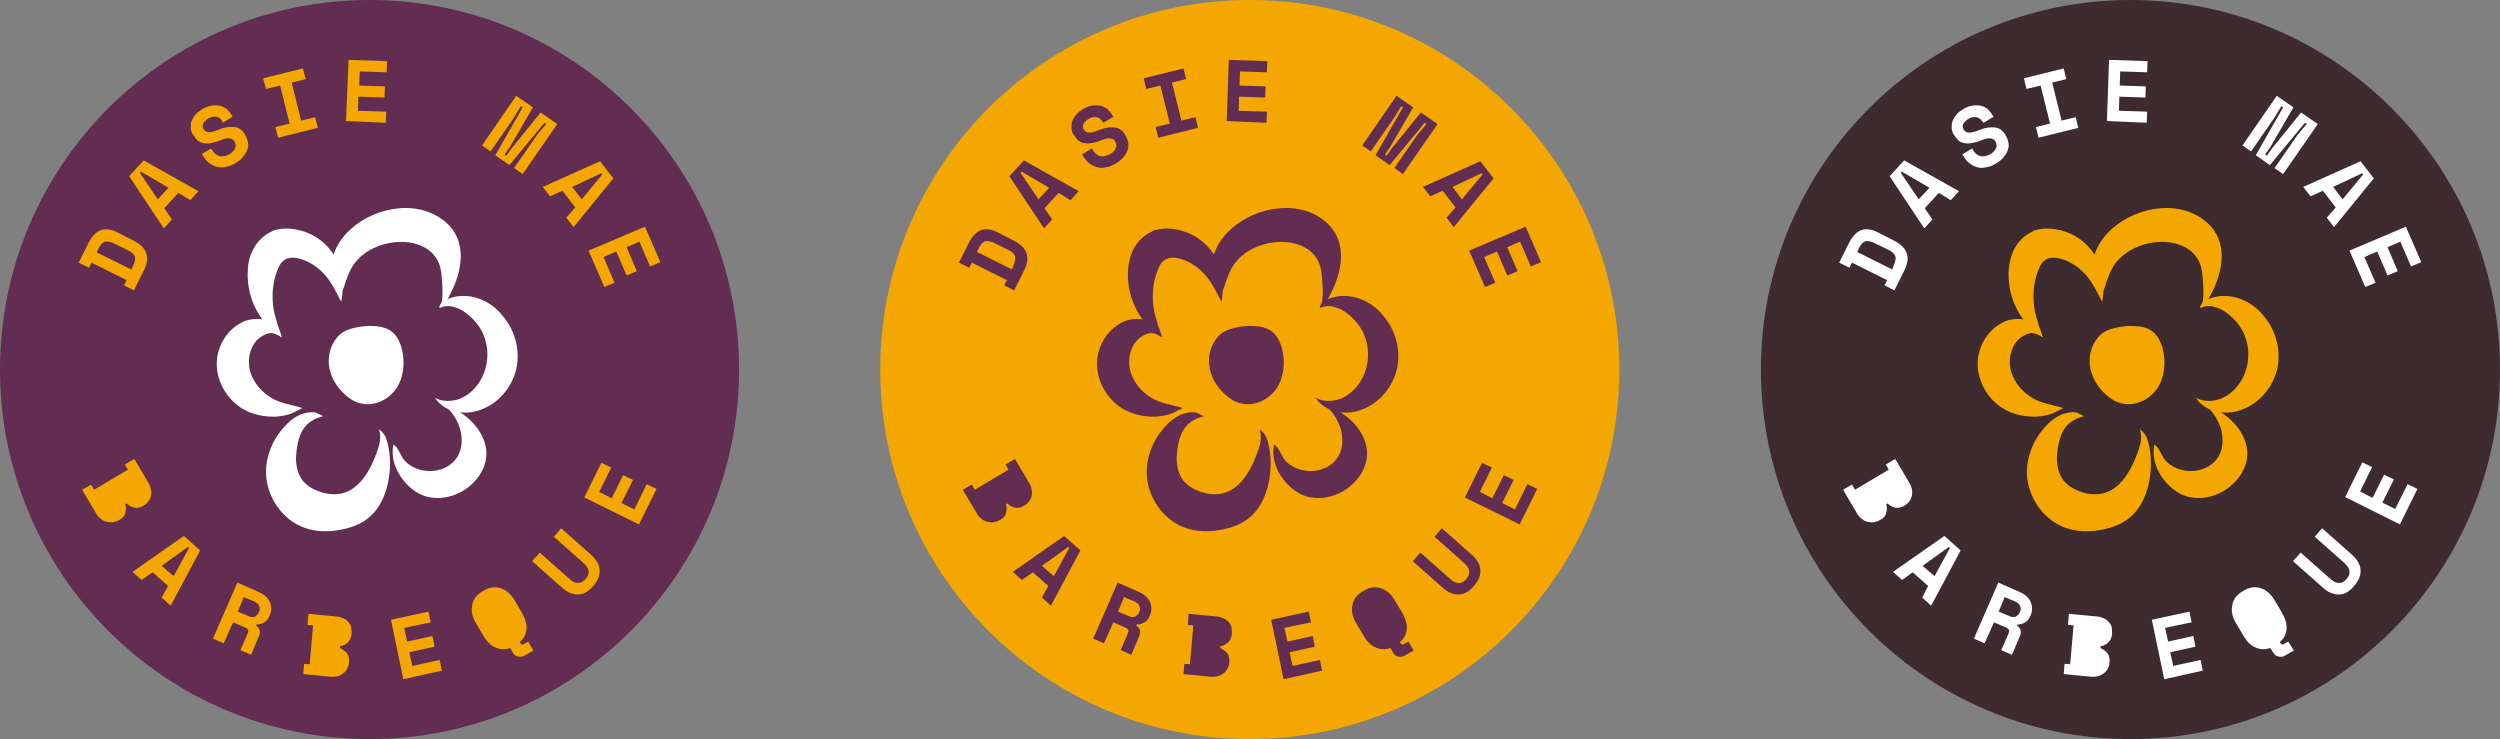 <?xml version="1.0" encoding="utf-8"?>
<!-- Generator: Adobe Illustrator 22.1.0, SVG Export Plug-In . SVG Version: 6.00 Build 0)  -->
<svg version="1.1" id="Layer_1" xmlns="http://www.w3.org/2000/svg" xmlns:xlink="http://www.w3.org/1999/xlink" x="0px" y="0px"
	 viewBox="0 0 584.5 172.8" style="enable-background:new 0 0 584.5 172.8;" xml:space="preserve">
<rect x="0" y="0" width="584.5" height="172.8" fill="#808080" stroke="none"/>
<style type="text/css">
	.st0{fill:#622D50;}
	.st1{fill:#F4A700;}
	.st2{fill:#3D2B30;}
	.st3{fill:#FFFFFF;}
</style>
<g>
	<path class="st0" d="M86.4,172.8c47.7,0,86.4-38.7,86.4-86.4S134.1,0,86.4,0S0,38.7,0,86.4S38.7,172.8,86.4,172.8"/>
	<path class="st1" d="M292.2,172.8c47.7,0,86.4-38.7,86.4-86.4S340,0,292.2,0s-86.4,38.7-86.4,86.4S244.5,172.8,292.2,172.8"/>
	<path class="st2" d="M498.1,172.8c47.7,0,86.4-38.7,86.4-86.4S545.8,0,498.1,0s-86.4,38.7-86.4,86.4S450.4,172.8,498.1,172.8"/>
	<path class="st1" d="M149.4,122.6l4.1-8.3l-2.3-1.1l-2.9,5.9l-3-1.5l2.7-5.4l-2.3-1.1l-2.7,5.4l-2.9-1.5l2.8-5.7l-2.3-1.1l-4,8.1
		L149.4,122.6z M129.5,125.5l7,6.2c0.6,0.6,1,1.1,1.1,1.8c0.1,0.6-0.1,1.2-0.7,1.9c-0.6,0.6-1.1,0.9-1.8,0.9c-0.6,0-1.2-0.3-1.9-0.9
		l-7-6.2l-1.8,2l7,6.2c1.2,1.1,2.5,1.6,3.7,1.6c1.3,0,2.5-0.7,3.6-2c1.1-1.3,1.6-2.5,1.5-3.8c-0.1-1.3-0.8-2.4-2-3.5l-7-6.2
		L129.5,125.5z M119.9,152.6c0.3,0.5,0.7,0.8,1.2,0.9c0.5,0.1,1,0.1,1.5-0.2l2.1-1.2l-1.2-2.1l-1.1,0.6c-0.3,0.2-0.5,0.1-0.7-0.2
		l-0.2-0.3c1-0.8,1.5-1.8,1.6-3c0.1-1.2-0.3-2.5-1.1-3.9l-1.6-2.7c-0.9-1.6-2.1-2.6-3.4-3c-1.3-0.4-2.7-0.2-4.1,0.7
		c-1.4,0.8-2.3,1.9-2.5,3.3c-0.3,1.4,0,2.8,1,4.4l1.6,2.7c0.8,1.4,1.8,2.4,2.9,2.8c1.1,0.5,2.2,0.5,3.4,0.1L119.9,152.6z
		 M94.3,158.8l9-2l-0.5-2.5l-6.4,1.4l-0.7-3.2l5.9-1.3l-0.5-2.5l-5.9,1.3l-0.7-3.2l6.2-1.3l-0.5-2.5l-8.8,1.9L94.3,158.8z
		 M70.9,157.6l6.2,0.6c0.7,0.1,1.3,0,1.8-0.1c0.5-0.1,1-0.4,1.4-0.7c0.4-0.3,0.7-0.7,0.9-1.1c0.2-0.4,0.4-0.9,0.4-1.4l0-0.2
		c0.1-0.8-0.1-1.5-0.5-2c-0.4-0.5-1-0.9-1.6-1.2l0-0.4c0.7-0.1,1.3-0.4,1.8-0.9c0.5-0.4,0.8-1.1,0.9-1.9l0-0.2c0-0.5,0-1-0.1-1.5
		c-0.1-0.5-0.4-0.9-0.7-1.2c-0.3-0.4-0.7-0.7-1.3-0.9c-0.5-0.2-1.1-0.4-1.8-0.4l-6.2-0.6l-0.2,2.6l1.3,0.1l-0.8,9.1l-1.3-0.1
		L70.9,157.6z M57,139.6l2.4,1c0.6,0.3,1,0.6,1.2,1.1c0.2,0.5,0.2,0.9,0,1.3l-0.1,0.2c-0.2,0.5-0.6,0.8-1,1c-0.4,0.1-1,0.1-1.5-0.2
		l-2.4-1L57,139.6z M60.6,148.6c0.2-0.4,0.2-0.9,0.1-1.3c-0.1-0.4-0.4-0.7-0.8-1L60,146c0.7,0,1.3-0.2,1.8-0.5
		c0.5-0.3,0.9-0.8,1.1-1.3l0.2-0.4c0.2-0.5,0.3-1,0.3-1.5c0-0.5-0.1-1-0.3-1.5c-0.2-0.5-0.5-0.9-0.9-1.3c-0.4-0.4-1-0.8-1.7-1.1
		l-5-2.2l-5.7,13.1l2.5,1.1l2.2-4.9l2.8,1.2c0.4,0.2,0.6,0.4,0.7,0.6c0.1,0.3,0,0.5-0.1,0.8l-1.7,3.9l2.5,1.1L60.6,148.6z
		 M43.9,127.9l0.3,0.2l-3.6,6.6l-2.8-2.4L43.9,127.9z M37.8,139.7l2.1,1.9l6.9-12.9l-3.8-3.4l-12,8.4l2.1,1.9l2.6-1.8l3.6,3.2
		L37.8,139.7z M19.2,114.5l3.2,5.4c0.3,0.6,0.7,1.1,1.2,1.4c0.4,0.4,0.9,0.6,1.4,0.7c0.5,0.1,0.9,0.2,1.4,0.1c0.5-0.1,1-0.2,1.4-0.5
		l0.2-0.1c0.7-0.4,1.2-0.9,1.3-1.6c0.2-0.6,0.2-1.3,0-2l0.3-0.2c0.5,0.5,1.1,0.8,1.8,1c0.7,0.1,1.3,0,2-0.4l0.2-0.1
		c0.5-0.3,0.8-0.6,1.1-1c0.3-0.4,0.5-0.8,0.6-1.3s0.1-1,0-1.5c-0.1-0.5-0.3-1.1-0.7-1.7l-3.2-5.4l-2.2,1.3l0.7,1.2l-7.9,4.7
		l-0.7-1.2L19.2,114.5z"/>
	<path class="st1" d="M137.6,58.6l3.7,8.5l2.4-1l-2.6-6l3-1.3l2.4,5.6l2.4-1l-2.4-5.6l3-1.3l2.5,5.8l2.4-1l-3.6-8.3L137.6,58.6z
		 M140.6,40.5l0.2,0.3l-4.8,5.8l-2.2-2.9L140.6,40.5z M132.4,50.9l1.7,2.2l9.3-11.4l-3.1-4l-13.4,6l1.7,2.2l2.9-1.3l3,3.9
		L132.4,50.9z M112.7,34l2,1.4l5.4-7.8l1.7-2.8l0.4,0.3l-6.4,11.2l3.3,2.3l8.2-9.9l0.4,0.3l-2.1,2.5l-5.4,7.8l2,1.4l8.1-11.7
		l-3.9-2.7l-6.8,8.4l-1.2,1.7l-0.4-0.3l1.2-1.7l5.4-9.3l-3.9-2.7L112.7,34z M80.9,28.3l9.3,0.4l0.1-2.6l-6.6-0.2l0.1-3.3l6.1,0.2
		l0.1-2.6L84,20l0.1-3.3l6.3,0.2l0.1-2.6l-9-0.3L80.9,28.3z M62.2,20.8l3.3-0.8l2.2,8.9l-3.3,0.8l0.6,2.5l9.3-2.3l-0.6-2.5l-3.3,0.8
		l-2.2-8.9l3.3-0.8L70.8,16l-9.3,2.3L62.2,20.8z M52.1,28.7l2.3-1.4l-0.4-0.6c-0.3-0.5-0.7-0.9-1.1-1.3c-0.5-0.3-1-0.6-1.6-0.7
		c-0.6-0.1-1.2-0.1-1.9,0c-0.7,0.1-1.4,0.4-2.1,0.8c-0.6,0.4-1.2,0.8-1.6,1.3c-0.4,0.5-0.7,1-0.9,1.5c-0.2,0.5-0.2,1.1-0.2,1.6
		c0,0.5,0.2,1.1,0.5,1.6l0.1,0.1c0.4,0.6,0.8,1.1,1.2,1.4c0.5,0.3,1,0.5,1.5,0.5c0.5,0.1,1.1,0,1.7-0.1c0.6-0.1,1.3-0.3,1.9-0.6
		c0.5-0.2,1-0.3,1.3-0.4c0.4-0.1,0.7-0.1,1,0c0.3,0,0.5,0.1,0.7,0.3c0.2,0.1,0.3,0.3,0.4,0.5c0.2,0.4,0.3,0.9,0.1,1.4
		c-0.2,0.5-0.6,1-1.3,1.4c-0.9,0.5-1.7,0.7-2.4,0.5c-0.7-0.2-1.2-0.6-1.7-1.4l-0.2-0.4L47.2,36l0.3,0.5c0.4,0.6,0.8,1.2,1.4,1.6
		c0.5,0.4,1.1,0.7,1.8,0.9c0.6,0.2,1.3,0.2,2.1,0c0.8-0.1,1.5-0.4,2.3-0.9c0.7-0.4,1.3-0.9,1.7-1.4c0.4-0.5,0.8-1,1-1.6
		c0.2-0.6,0.3-1.1,0.2-1.7c-0.1-0.6-0.3-1.2-0.6-1.7l-0.1-0.2c-0.6-1.1-1.5-1.7-2.5-1.8c-1-0.1-2.2,0-3.6,0.6
		c-0.6,0.2-1.1,0.4-1.4,0.5c-0.4,0.1-0.7,0.1-1,0.1c-0.3,0-0.5-0.1-0.7-0.2c-0.2-0.1-0.3-0.3-0.5-0.5c-0.2-0.4-0.3-0.8-0.1-1.3
		c0.2-0.4,0.6-0.8,1.2-1.2c0.7-0.4,1.3-0.5,1.9-0.4c0.6,0.1,1,0.5,1.3,0.9L52.1,28.7z M32.7,40.4l0.2-0.3l6.5,3.8l-2.5,2.7
		L32.7,40.4z M44.5,46.8l1.9-2.1l-12.8-7.2l-3.4,3.7l8.1,12.2l1.9-2.1l-1.8-2.6l3.3-3.6L44.5,46.8z M30.7,63L22.6,59l0.5-1
		c0.4-0.8,0.9-1.3,1.4-1.5c0.5-0.1,1.2,0,1.9,0.3l3.5,1.7c0.8,0.4,1.4,0.9,1.6,1.4c0.2,0.5,0.1,1.2-0.3,2.1L30.7,63z M20.8,62.6
		l0.6-1.2l8.2,4.1l-0.6,1.2l2.3,1.2l2.3-4.6c0.8-1.6,1-2.9,0.6-4.1c-0.4-1.1-1.3-2.1-2.9-2.9l-3.7-1.9c-1.5-0.8-2.9-1-4-0.6
		c-1.1,0.4-2.1,1.4-2.9,3l-2.3,4.6L20.8,62.6z"/>
	<path class="st3" d="M122.4,103.2L122.4,103.2c0.1,0,0.2-0.1,0.2-0.1C122.6,103.1,122.5,103.2,122.4,103.2"/>
	<path class="st3" d="M73,98C73,98.1,73,98.1,73,98C73,98.1,73,98.1,73,98 M73.8,97.7C73.8,97.7,73.7,97.7,73.8,97.7
		C73.7,97.7,73.8,97.7,73.8,97.7 M68.4,98c-0.8,0.6-1.5,1.3-2.2,2.1c-2.6,2.9-4.1,6.8-4,10.7c0.2,5.5,3.9,10.8,9,12.6
		c2.8,1,5.8,1,8.7,0.4c2.6-0.5,5.1-1.5,7-3.4c4.3-4.1,5.3-12.7,3.3-18.1c-0.3-0.7-0.9-1.5-1.6-1.9c0.5,1.5,0.3,2.9-0.2,4.5
		c-2.2,6.5-6.1,12.9-14.1,9.9c-1.3-0.5-2.6-1.3-3.5-2.4c-1.2-1.5-1.6-3.5-1.6-5.4c0.1-2.1,0.5-4.7,1.6-6.5c1.1-1.8,2.8-2.7,4.8-3.2
		c-0.2,0-1.7-0.9-2.1-0.9c-1-0.1-1.9,0.1-2.9,0.4C69.9,97,69.1,97.5,68.4,98"/>
	<path class="st3" d="M107.8,105C107.8,105,107.8,105,107.8,105C107.8,105,107.8,105,107.8,105 M103.9,95.5
		C103.9,95.5,104,95.5,103.9,95.5C104,95.5,103.9,95.5,103.9,95.5 M102.7,93.6c1.7,1.4,3.3,3,4.2,5c1,2,1.3,4.3,0.8,6.4
		c-1.5,5.6-9,6.7-12.9,2.9c-1.1-1.1-1.6-3.2-2.8-4c-1.2,5.1,3.1,10.9,7.7,12.2c4.5,1.2,9.5-0.9,12.2-4.7c1-1.4,1.7-3.1,1.8-4.9
		c0.2-3-1.4-6-3.6-8.1C108,96.3,105.3,95.1,102.7,93.6"/>
	<path class="st3" d="M105.9,69.5c-0.4,0.1-0.8,0.2-1.2,0.4c-0.8,0.4-1.7,0.9-2,1.8c0,0,0,0,0,0.1c0,0,0,0,0,0.1
		c0.2,0.2,0.4,0,0.6-0.1c0.3-0.1,0.6-0.2,0.9-0.2c0.7-0.1,1.3,0,2,0.2c1.1,0.3,2,0.8,2.9,1.5c1.7,1.3,3.2,3.1,4,5.1
		c0,0.1,0.1,0.2,0.1,0.3c1.3,3.4,0.9,7.5-1.1,10.6c-1.1,1.7-2.6,3.1-4.5,3.9c-1.9,0.7-4.1,0.8-5.9-0.2c2.1,3.3,6.7,4.2,10.4,2.9
		c4.3-1.4,7.6-5.3,8.6-9.6c1-4.4-0.3-9.2-3.3-12.6C114.7,70.3,110.1,68.4,105.9,69.5"/>
	<path class="st3" d="M93.3,48.7c-8.2,0.7-16.5,7-15.9,15.5c0.1,1.2,0.5,1.9,1.2,2.9c1.5,2.2,1.7,0.2,2.2-1.2c0.3-0.8,0.6-1.7,1-2.5
		c3.9-8.6,19.8-9.6,21.3-0.1c0.2,1.5,0.8,6.9-0.2,8.3c1.5-0.9,1.9-1.9,2.6-3.3c2.4-4.8,3.6-11-0.3-15.4
		C102.1,49.6,97.7,48.3,93.3,48.7"/>
	<path class="st3" d="M63.6,54.1c-1.9,0.8-3.5,2.4-4.4,4.2c-1,1.8-1.3,3.9-1.3,5.9c0,4.7,1.9,9.5,5.5,12.7c0.8,0.7,1.6,1.4,2.5,1.9
		c-0.1-0.2-0.2-0.4-0.2-0.7c0,0,0,0,0,0.1c-0.1-0.3-0.2-0.6-0.3-0.9c-0.3-0.8-0.6-1.6-0.8-2.5c-1.3-3.9-1.2-8.8,0.7-12.6
		c0.3-0.7,0.9-1.3,1.5-1.6c0.7-0.4,1.6-0.4,2.4-0.3c3.5,0.6,6.5,3.1,8.2,5.9c0.9,1.4,1.6,2.9,2.4,4.4c0.1-1,0.3-2,0.3-3
		c0.4-6.6-4.1-12.9-11.2-14c-1.8-0.3-3.6-0.2-5.3,0.4C63.7,54.1,63.6,54.1,63.6,54.1"/>
	<path class="st3" d="M58.1,74.8c-0.5,0.1-1,0.3-1.4,0.5c-3.9,1.9-6.3,6.2-6,10.5s3,8.3,6.8,10.2c2.2,1.1,4.7,1.5,7.1,1.4
		c1.2-0.1,2.3-0.3,3.5-0.7c0.3-0.1,2.6-1.3,2.6-1.3c-2.5-0.8-5-1-7.3-2.4c-2.3-1.4-4.1-3.5-4.9-6.1c-0.7-2.6-0.2-5.5,1.6-7.4
		c0.8-0.8,1.8-1.4,2.9-1.6c1.1-0.1,2,0.4,2.9,1C64.6,74.9,61.4,74.1,58.1,74.8"/>
	<path class="st3" d="M86.4,76.2c0.3,0-4.6,0-6.8,1.9c-2,1.7-3,4.6-2.7,7.2c0.3,2.7,1.7,5.1,3.7,6.9c1.1,1,2.3,1.8,3.7,2.1
		c3.1,0.8,6.5-0.8,8.3-3.4c1.8-2.6,2.1-6.1,1.4-9.1c-0.4-1.7-1.2-3.5-2.7-4.5C89.9,76.4,88.1,76.2,86.4,76.2"/>
	<path class="st0" d="M355.3,122.6l4.1-8.3l-2.3-1.1l-2.9,5.9l-3-1.5l2.7-5.4l-2.3-1.1l-2.7,5.4l-2.9-1.5l2.8-5.7l-2.3-1.1l-4,8.1
		L355.3,122.6z M335.4,125.5l7,6.2c0.6,0.6,1,1.1,1.1,1.8c0.1,0.6-0.1,1.2-0.7,1.9s-1.1,0.9-1.8,0.9c-0.6,0-1.2-0.3-1.9-0.9l-7-6.2
		l-1.8,2l7,6.2c1.2,1.1,2.5,1.6,3.7,1.6c1.3,0,2.5-0.7,3.6-2c1.1-1.3,1.6-2.5,1.5-3.8c-0.1-1.3-0.8-2.4-2-3.5l-7-6.2L335.4,125.5z
		 M325.7,152.6c0.3,0.5,0.7,0.8,1.2,0.9c0.5,0.1,1,0.1,1.5-0.2l2.1-1.2l-1.2-2.1l-1.1,0.6c-0.3,0.2-0.5,0.1-0.7-0.2l-0.2-0.3
		c1-0.8,1.5-1.8,1.6-3c0.1-1.2-0.3-2.5-1.1-3.9l-1.6-2.7c-0.9-1.6-2.1-2.6-3.4-3c-1.3-0.4-2.7-0.2-4.1,0.7c-1.4,0.8-2.3,1.9-2.5,3.3
		c-0.3,1.4,0,2.8,1,4.4l1.6,2.7c0.8,1.4,1.8,2.4,2.9,2.8c1.1,0.5,2.2,0.5,3.4,0.1L325.7,152.6z M300.1,158.8l9-2l-0.5-2.5l-6.4,1.4
		l-0.7-3.2l5.9-1.3l-0.5-2.5l-5.9,1.3l-0.7-3.2l6.2-1.3l-0.5-2.5l-8.8,1.9L300.1,158.8z M276.7,157.6l6.2,0.6c0.7,0.1,1.3,0,1.8-0.1
		c0.5-0.1,1-0.4,1.4-0.7c0.4-0.3,0.7-0.7,0.9-1.1c0.2-0.4,0.4-0.9,0.4-1.4l0-0.2c0.1-0.8-0.1-1.5-0.5-2c-0.4-0.5-1-0.9-1.6-1.2
		l0-0.4c0.7-0.1,1.3-0.4,1.8-0.9c0.5-0.4,0.8-1.1,0.9-1.9l0-0.2c0-0.5,0-1-0.1-1.5c-0.1-0.5-0.4-0.9-0.7-1.2
		c-0.3-0.4-0.7-0.7-1.3-0.9c-0.5-0.2-1.1-0.4-1.8-0.4l-6.2-0.6l-0.2,2.6l1.3,0.1l-0.8,9.1l-1.3-0.1L276.7,157.6z M262.8,139.6l2.4,1
		c0.6,0.3,1,0.6,1.2,1.1c0.2,0.5,0.2,0.9,0,1.3l-0.1,0.2c-0.2,0.5-0.6,0.8-1,1c-0.4,0.1-1,0.1-1.5-0.2l-2.4-1L262.8,139.6z
		 M266.4,148.6c0.2-0.4,0.2-0.9,0.1-1.3c-0.1-0.4-0.4-0.7-0.8-1l0.1-0.3c0.7,0,1.3-0.2,1.8-0.5c0.5-0.3,0.9-0.8,1.1-1.3l0.2-0.4
		c0.2-0.5,0.3-1,0.3-1.5c0-0.5-0.1-1-0.3-1.5c-0.2-0.5-0.5-0.9-0.9-1.3c-0.4-0.4-1-0.8-1.7-1.1l-5-2.2l-5.7,13.1l2.5,1.1l2.2-4.9
		l2.8,1.2c0.4,0.2,0.6,0.4,0.7,0.6s0,0.5-0.1,0.8L262,152l2.5,1.1L266.4,148.6z M249.7,127.9l0.3,0.2l-3.6,6.6l-2.8-2.4L249.7,127.9
		z M243.6,139.7l2.1,1.9l6.9-12.9l-3.8-3.4l-12,8.4l2.1,1.9l2.6-1.8l3.6,3.2L243.6,139.7z M225.1,114.5l3.2,5.4
		c0.3,0.6,0.7,1.1,1.2,1.4c0.4,0.4,0.9,0.6,1.4,0.7c0.5,0.1,0.9,0.2,1.4,0.1c0.5-0.1,1-0.2,1.4-0.5l0.2-0.1c0.7-0.4,1.2-0.9,1.3-1.6
		c0.2-0.6,0.2-1.3,0-2l0.3-0.2c0.5,0.5,1.1,0.8,1.8,1c0.7,0.1,1.3,0,2-0.4l0.2-0.1c0.5-0.3,0.8-0.6,1.1-1c0.3-0.4,0.5-0.8,0.6-1.3
		c0.1-0.5,0.1-1,0-1.5c-0.1-0.5-0.3-1.1-0.7-1.7l-3.2-5.4l-2.2,1.3l0.7,1.2l-7.9,4.7l-0.7-1.2L225.1,114.5z"/>
	<path class="st0" d="M343.5,58.6l3.7,8.5l2.4-1l-2.6-6l3-1.3l2.4,5.6l2.4-1l-2.4-5.6l3-1.3l2.5,5.8l2.4-1l-3.6-8.3L343.5,58.6z
		 M346.4,40.5l0.2,0.3l-4.8,5.8l-2.2-2.9L346.4,40.5z M338.2,50.9l1.7,2.2l9.3-11.4l-3.1-4l-13.4,6l1.7,2.2l2.9-1.3l3,3.9
		L338.2,50.9z M318.5,34l2,1.4l5.4-7.8l1.7-2.8l0.4,0.3l-6.4,11.2l3.3,2.3l8.2-9.9l0.4,0.3l-2.1,2.5l-5.4,7.8l2,1.4l8.1-11.7
		l-3.9-2.7l-6.8,8.4l-1.2,1.7l-0.4-0.3l1.2-1.7l5.4-9.3l-3.9-2.7L318.5,34z M286.8,28.3l9.3,0.4l0.1-2.6l-6.6-0.2l0.1-3.3l6.1,0.2
		l0.1-2.6l-6.1-0.2l0.1-3.3l6.3,0.2l0.1-2.6l-9-0.3L286.8,28.3z M268,20.8l3.3-0.8l2.2,8.9l-3.3,0.8l0.6,2.5l9.3-2.3l-0.6-2.5
		l-3.3,0.8l-2.2-8.9l3.3-0.8l-0.6-2.5l-9.3,2.3L268,20.8z M258,28.7l2.3-1.4l-0.4-0.6c-0.3-0.5-0.7-0.9-1.1-1.3
		c-0.5-0.3-1-0.6-1.6-0.7c-0.6-0.1-1.2-0.1-1.9,0c-0.7,0.1-1.4,0.4-2.1,0.8c-0.6,0.4-1.2,0.8-1.6,1.3c-0.4,0.5-0.7,1-0.9,1.5
		c-0.2,0.5-0.2,1.1-0.2,1.6c0,0.5,0.2,1.1,0.5,1.6l0.1,0.1c0.4,0.6,0.8,1.1,1.2,1.4c0.5,0.3,1,0.5,1.5,0.5c0.5,0.1,1.1,0,1.7-0.1
		c0.6-0.1,1.3-0.3,1.9-0.6c0.5-0.2,1-0.3,1.3-0.4c0.4-0.1,0.7-0.1,1,0c0.3,0,0.5,0.1,0.7,0.3c0.2,0.1,0.3,0.3,0.4,0.5
		c0.2,0.4,0.3,0.9,0.1,1.4c-0.2,0.5-0.6,1-1.3,1.4c-0.9,0.5-1.7,0.7-2.4,0.5c-0.7-0.2-1.2-0.6-1.7-1.4l-0.2-0.4l-2.3,1.4l0.3,0.5
		c0.4,0.6,0.8,1.2,1.4,1.6c0.5,0.4,1.1,0.7,1.8,0.9c0.6,0.2,1.3,0.2,2.1,0c0.8-0.1,1.5-0.4,2.3-0.9c0.7-0.4,1.3-0.9,1.7-1.4
		c0.4-0.5,0.8-1,1-1.6c0.2-0.6,0.3-1.1,0.2-1.7c-0.1-0.6-0.3-1.2-0.6-1.7l-0.1-0.2c-0.6-1.1-1.5-1.7-2.5-1.8c-1-0.1-2.2,0-3.6,0.6
		c-0.6,0.2-1.1,0.4-1.4,0.5c-0.4,0.1-0.7,0.1-1,0.1c-0.3,0-0.5-0.1-0.7-0.2c-0.2-0.1-0.3-0.3-0.5-0.5c-0.2-0.4-0.3-0.8-0.1-1.3
		c0.2-0.4,0.6-0.8,1.2-1.2c0.7-0.4,1.3-0.5,1.9-0.4c0.6,0.1,1,0.5,1.3,0.9L258,28.7z M238.6,40.4l0.2-0.3l6.5,3.8l-2.5,2.7
		L238.6,40.4z M250.3,46.8l1.9-2.1l-12.8-7.2l-3.4,3.7l8.1,12.2l1.9-2.1l-1.8-2.6l3.3-3.6L250.3,46.8z M236.6,63l-8.2-4.1l0.5-1
		c0.4-0.8,0.9-1.3,1.4-1.5c0.5-0.1,1.2,0,1.9,0.3l3.5,1.7c0.8,0.4,1.4,0.9,1.6,1.4c0.2,0.5,0.1,1.2-0.3,2.1L236.6,63z M226.6,62.6
		l0.6-1.2l8.2,4.1l-0.6,1.2l2.3,1.2l2.3-4.6c0.8-1.6,1-2.9,0.6-4.1c-0.4-1.1-1.3-2.1-2.9-2.9l-3.7-1.9c-1.5-0.8-2.9-1-4-0.6
		c-1.1,0.4-2.1,1.4-2.9,3l-2.3,4.6L226.6,62.6z"/>
	<path class="st0" d="M328.2,103.2L328.2,103.2c0.1,0,0.2-0.1,0.2-0.1C328.4,103.1,328.3,103.2,328.2,103.2"/>
	<path class="st0" d="M278.9,98C278.8,98.1,278.8,98.1,278.9,98C278.8,98.1,278.8,98.1,278.9,98 M279.6,97.7
		C279.6,97.7,279.6,97.7,279.6,97.7C279.6,97.7,279.6,97.7,279.6,97.7 M274.3,98c-0.8,0.6-1.5,1.3-2.2,2.1c-2.6,2.9-4.1,6.8-4,10.7
		c0.2,5.5,3.9,10.8,9,12.6c2.8,1,5.8,1,8.7,0.4c2.6-0.5,5.1-1.5,7-3.4c4.3-4.1,5.3-12.7,3.3-18.1c-0.3-0.7-0.9-1.5-1.6-1.9
		c0.5,1.5,0.3,2.9-0.2,4.5c-2.2,6.5-6.1,12.9-14.1,9.9c-1.3-0.5-2.6-1.3-3.5-2.4c-1.2-1.5-1.6-3.5-1.6-5.4c0.1-2.1,0.5-4.7,1.6-6.5
		c1.1-1.8,2.8-2.7,4.8-3.2c-0.2,0-1.7-0.9-2.1-0.9c-1-0.1-1.9,0.1-2.9,0.4C275.8,97,275,97.5,274.3,98"/>
	<path class="st0" d="M313.7,105C313.6,105,313.6,105,313.7,105C313.6,105,313.6,105,313.7,105 M309.8,95.5
		C309.8,95.5,309.8,95.5,309.8,95.5C309.8,95.5,309.8,95.5,309.8,95.5 M308.6,93.6c1.7,1.4,3.3,3,4.2,5c1,2,1.3,4.3,0.8,6.4
		c-1.5,5.6-9,6.7-12.9,2.9c-1.1-1.1-1.6-3.2-2.8-4c-1.2,5.1,3.1,10.9,7.7,12.2c4.5,1.2,9.5-0.9,12.2-4.7c1-1.4,1.7-3.1,1.8-4.9
		c0.2-3-1.4-6-3.6-8.1C313.8,96.3,311.1,95.1,308.6,93.6"/>
	<path class="st0" d="M311.8,69.5c-0.4,0.1-0.8,0.2-1.2,0.4c-0.8,0.4-1.7,0.9-2,1.8c0,0,0,0,0,0.1c0,0,0,0,0,0.1
		c0.2,0.2,0.4,0,0.6-0.1c0.3-0.1,0.6-0.2,0.9-0.2c0.7-0.1,1.3,0,2,0.2c1.1,0.3,2,0.8,2.9,1.5c1.7,1.3,3.2,3.1,4,5.1
		c0,0.1,0.1,0.2,0.1,0.3c1.3,3.4,0.9,7.5-1.1,10.6c-1.1,1.7-2.6,3.1-4.5,3.9c-1.9,0.7-4.1,0.8-5.9-0.2c2.1,3.3,6.7,4.2,10.4,2.9
		c4.3-1.4,7.6-5.3,8.6-9.6c1-4.4-0.3-9.2-3.3-12.6C320.6,70.3,315.9,68.4,311.8,69.5"/>
	<path class="st0" d="M299.1,48.7c-8.2,0.7-16.5,7-15.9,15.5c0.1,1.2,0.5,1.9,1.2,2.9c1.5,2.2,1.7,0.2,2.2-1.2
		c0.3-0.8,0.6-1.7,1-2.5c3.9-8.6,19.8-9.6,21.3-0.1c0.2,1.5,0.8,6.9-0.2,8.3c1.5-0.9,1.9-1.9,2.6-3.3c2.4-4.8,3.6-11-0.3-15.4
		C308,49.6,303.6,48.3,299.1,48.7"/>
	<path class="st0" d="M269.4,54.1c-1.9,0.8-3.5,2.4-4.4,4.2c-0.9,1.8-1.3,3.9-1.3,5.9c0,4.7,1.9,9.5,5.5,12.7
		c0.8,0.7,1.6,1.4,2.5,1.9c-0.1-0.2-0.2-0.4-0.2-0.7c0,0,0,0,0,0.1c-0.1-0.3-0.2-0.6-0.3-0.9c-0.3-0.8-0.6-1.6-0.8-2.5
		c-1.3-3.9-1.2-8.8,0.7-12.6c0.3-0.7,0.9-1.3,1.5-1.6c0.7-0.4,1.6-0.4,2.4-0.3c3.5,0.6,6.5,3.1,8.2,5.9c0.9,1.4,1.6,2.9,2.4,4.4
		c0.1-1,0.3-2,0.3-3c0.4-6.6-4.1-12.9-11.2-14c-1.8-0.3-3.6-0.2-5.3,0.4C269.5,54.1,269.5,54.1,269.4,54.1"/>
	<path class="st0" d="M263.9,74.8c-0.5,0.1-1,0.3-1.4,0.5c-3.9,1.9-6.3,6.2-6,10.5s3,8.3,6.8,10.2c2.2,1.1,4.7,1.5,7.1,1.4
		c1.2-0.1,2.3-0.3,3.5-0.7c0.3-0.1,2.6-1.3,2.6-1.3c-2.5-0.8-5-1-7.3-2.4c-2.3-1.4-4.1-3.5-4.9-6.1c-0.7-2.6-0.2-5.5,1.6-7.4
		c0.8-0.8,1.8-1.4,2.9-1.6c1.1-0.1,2,0.4,2.9,1C270.5,74.9,267.2,74.1,263.9,74.8"/>
	<path class="st0" d="M292.2,76.2c0.3,0-4.6,0-6.8,1.9c-2,1.7-3,4.6-2.7,7.2c0.3,2.7,1.7,5.1,3.7,6.9c1.1,1,2.3,1.8,3.7,2.1
		c3.1,0.8,6.5-0.8,8.3-3.4c1.8-2.6,2.1-6.1,1.4-9.1c-0.4-1.7-1.2-3.5-2.7-4.5C295.7,76.4,293.9,76.2,292.2,76.2"/>
	<path class="st3" d="M561.1,122.6l4.1-8.3l-2.3-1.1L560,119l-3-1.5l2.7-5.4l-2.3-1.1l-2.7,5.4l-2.9-1.5l2.8-5.7l-2.3-1.1l-4,8.1
		L561.1,122.6z M541.2,125.5l7,6.2c0.6,0.6,1,1.1,1.1,1.8c0.1,0.6-0.1,1.2-0.7,1.9s-1.1,0.9-1.8,0.9c-0.6,0-1.2-0.3-1.9-0.9l-7-6.2
		l-1.8,2l7,6.2c1.2,1.1,2.5,1.6,3.7,1.6c1.3,0,2.5-0.7,3.6-2c1.1-1.3,1.6-2.5,1.5-3.8c-0.1-1.3-0.8-2.4-2-3.5l-7-6.2L541.2,125.5z
		 M531.5,152.6c0.3,0.5,0.7,0.8,1.2,0.9c0.5,0.1,1,0.1,1.5-0.2l2.1-1.2L535,150l-1.1,0.6c-0.3,0.2-0.5,0.1-0.7-0.2l-0.2-0.3
		c1-0.8,1.5-1.8,1.6-3c0.1-1.2-0.3-2.5-1.1-3.9l-1.6-2.7c-0.9-1.6-2.1-2.6-3.4-3c-1.3-0.4-2.7-0.2-4.1,0.7c-1.4,0.8-2.3,1.9-2.5,3.3
		c-0.3,1.4,0,2.8,1,4.4l1.6,2.7c0.8,1.4,1.8,2.4,2.9,2.8c1.1,0.5,2.2,0.5,3.4,0.1L531.5,152.6z M506,158.8l9-2l-0.5-2.5l-6.4,1.4
		l-0.7-3.2l5.9-1.3l-0.5-2.5l-5.9,1.3l-0.7-3.2l6.2-1.3l-0.5-2.5l-8.8,1.9L506,158.8z M482.5,157.6l6.2,0.6c0.7,0.1,1.3,0,1.8-0.1
		c0.5-0.1,1-0.4,1.4-0.7c0.4-0.3,0.7-0.7,0.9-1.1c0.2-0.4,0.4-0.9,0.4-1.4l0-0.2c0.1-0.8-0.1-1.5-0.5-2c-0.4-0.5-1-0.9-1.6-1.2
		l0-0.4c0.7-0.1,1.3-0.4,1.8-0.9c0.5-0.4,0.8-1.1,0.9-1.9l0-0.2c0-0.5,0-1-0.1-1.5c-0.1-0.5-0.4-0.9-0.7-1.2
		c-0.3-0.4-0.7-0.7-1.3-0.9c-0.5-0.2-1.1-0.4-1.8-0.4l-6.2-0.6l-0.2,2.6l1.3,0.1l-0.8,9.1l-1.3-0.1L482.5,157.6z M468.7,139.6l2.4,1
		c0.6,0.3,1,0.6,1.2,1.1c0.2,0.5,0.2,0.9,0,1.3l-0.1,0.2c-0.2,0.5-0.6,0.8-1,1c-0.4,0.1-1,0.1-1.5-0.2l-2.4-1L468.7,139.6z
		 M472.3,148.6c0.2-0.4,0.2-0.9,0.1-1.3c-0.1-0.4-0.4-0.7-0.8-1l0.1-0.3c0.7,0,1.3-0.2,1.8-0.5c0.5-0.3,0.9-0.8,1.1-1.3l0.2-0.4
		c0.2-0.5,0.3-1,0.3-1.5s-0.1-1-0.3-1.5c-0.2-0.5-0.5-0.9-0.9-1.3c-0.4-0.4-1-0.8-1.7-1.1l-5-2.2l-5.7,13.1l2.5,1.1l2.2-4.9l2.8,1.2
		c0.4,0.2,0.6,0.4,0.7,0.6c0.1,0.3,0,0.5-0.1,0.8l-1.7,3.9l2.5,1.1L472.3,148.6z M455.6,127.9l0.3,0.2l-3.6,6.6l-2.8-2.4
		L455.6,127.9z M449.4,139.7l2.1,1.9l6.9-12.9l-3.8-3.4l-12,8.4l2.1,1.9l2.5-1.8l3.6,3.2L449.4,139.7z M430.9,114.5l3.2,5.4
		c0.3,0.6,0.7,1.1,1.2,1.4c0.4,0.4,0.9,0.6,1.4,0.7c0.5,0.1,0.9,0.2,1.4,0.1c0.5-0.1,1-0.2,1.4-0.5l0.2-0.1c0.7-0.4,1.2-0.9,1.3-1.6
		c0.2-0.6,0.2-1.3,0-2l0.3-0.2c0.5,0.5,1.1,0.8,1.8,1c0.7,0.1,1.3,0,2-0.4l0.2-0.1c0.5-0.3,0.8-0.6,1.1-1c0.3-0.4,0.5-0.8,0.6-1.3
		c0.1-0.5,0.1-1,0-1.5c-0.1-0.5-0.3-1.1-0.7-1.7l-3.2-5.4l-2.2,1.3l0.7,1.2l-7.9,4.7l-0.7-1.2L430.9,114.5z"/>
	<path class="st3" d="M549.3,58.6l3.7,8.5l2.4-1l-2.6-6l3-1.3l2.4,5.6l2.4-1l-2.4-5.6l3-1.3l2.5,5.8l2.4-1l-3.6-8.3L549.3,58.6z
		 M552.3,40.5l0.2,0.3l-4.8,5.8l-2.2-2.9L552.3,40.5z M544,50.9l1.7,2.2l9.3-11.4l-3.1-4l-13.4,6l1.7,2.2l2.9-1.3l3,3.9L544,50.9z
		 M524.3,34l2,1.4l5.4-7.8l1.7-2.8l0.4,0.3l-6.4,11.2l3.3,2.3l8.2-9.9l0.4,0.3l-2.1,2.5l-5.4,7.8l2,1.4l8.1-11.7l-3.9-2.7l-6.8,8.4
		l-1.2,1.7l-0.4-0.3l1.2-1.7l5.4-9.3l-3.9-2.7L524.3,34z M492.6,28.3l9.3,0.4l0.1-2.6l-6.6-0.2l0.1-3.3l6.1,0.2l0.1-2.6l-6.1-0.2
		l0.1-3.3l6.3,0.2l0.1-2.6l-9-0.3L492.6,28.3z M473.8,20.8l3.3-0.8l2.2,8.9l-3.3,0.8l0.6,2.5l9.3-2.3l-0.6-2.5l-3.3,0.8l-2.2-8.9
		l3.3-0.8l-0.6-2.5l-9.3,2.3L473.8,20.8z M463.8,28.7l2.3-1.4l-0.4-0.6c-0.3-0.5-0.7-0.9-1.1-1.3c-0.5-0.3-1-0.6-1.6-0.7
		c-0.6-0.1-1.2-0.1-1.9,0c-0.7,0.1-1.4,0.4-2.1,0.8c-0.6,0.4-1.2,0.8-1.6,1.3c-0.4,0.5-0.7,1-0.9,1.5c-0.2,0.5-0.2,1.1-0.2,1.6
		c0,0.5,0.2,1.1,0.5,1.6l0.1,0.1c0.4,0.6,0.8,1.1,1.2,1.4s1,0.5,1.5,0.5c0.5,0.1,1.1,0,1.7-0.1c0.6-0.1,1.3-0.3,1.9-0.6
		c0.5-0.2,1-0.3,1.3-0.4c0.4-0.1,0.7-0.1,1,0c0.3,0,0.5,0.1,0.7,0.3c0.2,0.1,0.3,0.3,0.4,0.5c0.2,0.4,0.3,0.9,0.1,1.4
		c-0.2,0.5-0.6,1-1.3,1.4c-0.9,0.5-1.7,0.7-2.4,0.5c-0.7-0.2-1.2-0.6-1.7-1.4l-0.2-0.4l-2.3,1.4l0.3,0.5c0.4,0.6,0.8,1.2,1.4,1.6
		c0.5,0.4,1.1,0.7,1.8,0.9c0.6,0.2,1.3,0.2,2.1,0c0.8-0.1,1.5-0.4,2.3-0.9c0.7-0.4,1.3-0.9,1.7-1.4c0.4-0.5,0.8-1,1-1.6
		c0.2-0.6,0.3-1.1,0.2-1.7c-0.1-0.6-0.3-1.2-0.6-1.7l-0.1-0.2c-0.6-1.1-1.5-1.7-2.5-1.8c-1-0.1-2.2,0-3.6,0.6
		c-0.6,0.2-1.1,0.4-1.5,0.5c-0.4,0.1-0.7,0.1-1,0.1c-0.3,0-0.5-0.1-0.7-0.2c-0.2-0.1-0.3-0.3-0.5-0.5c-0.2-0.4-0.3-0.8-0.1-1.3
		c0.2-0.4,0.6-0.8,1.2-1.2c0.7-0.4,1.3-0.5,1.9-0.4c0.6,0.1,1,0.5,1.3,0.9L463.8,28.7z M444.4,40.4l0.2-0.3l6.5,3.8l-2.5,2.7
		L444.4,40.4z M456.1,46.8l1.9-2.1l-12.8-7.2l-3.4,3.7l8.1,12.2l1.9-2.1l-1.8-2.6l3.3-3.6L456.1,46.8z M442.4,63l-8.2-4.1l0.5-1
		c0.4-0.8,0.9-1.3,1.4-1.5c0.5-0.1,1.2,0,1.9,0.3l3.5,1.7c0.8,0.4,1.4,0.9,1.6,1.4c0.2,0.5,0.1,1.2-0.3,2.1L442.4,63z M432.4,62.6
		l0.6-1.2l8.2,4.1l-0.6,1.2l2.3,1.2l2.3-4.6c0.8-1.6,1-2.9,0.6-4.1c-0.4-1.1-1.3-2.1-2.9-2.9l-3.7-1.9c-1.5-0.8-2.9-1-4-0.6
		c-1.1,0.4-2.1,1.4-2.9,3l-2.3,4.6L432.4,62.6z"/>
	<path class="st1" d="M534.1,103.2L534.1,103.2c0.1,0,0.2-0.1,0.2-0.1C534.2,103.1,534.1,103.2,534.1,103.2"/>
	<path class="st1" d="M484.7,98C484.7,98.1,484.7,98.1,484.7,98C484.7,98.1,484.7,98.1,484.7,98 M485.5,97.7
		C485.4,97.7,485.4,97.7,485.5,97.7C485.4,97.7,485.4,97.7,485.5,97.7 M480.1,98c-0.8,0.6-1.5,1.3-2.2,2.1c-2.6,2.9-4.1,6.8-4,10.7
		c0.2,5.5,3.9,10.8,9,12.6c2.8,1,5.8,1,8.7,0.4c2.6-0.5,5.1-1.5,7-3.4c4.3-4.1,5.3-12.7,3.3-18.1c-0.3-0.7-0.9-1.5-1.6-1.9
		c0.5,1.5,0.3,2.9-0.2,4.5c-2.2,6.5-6.1,12.9-14.1,9.9c-1.3-0.5-2.6-1.3-3.5-2.4c-1.2-1.5-1.6-3.5-1.6-5.4c0.1-2.1,0.5-4.7,1.6-6.5
		c1.1-1.8,2.8-2.7,4.8-3.2c-0.2,0-1.7-0.9-2.1-0.9c-1-0.1-1.9,0.1-2.9,0.4C481.6,97,480.8,97.5,480.1,98"/>
	<path class="st1" d="M519.5,105C519.5,105,519.5,105,519.5,105C519.5,105,519.5,105,519.5,105 M515.6,95.5
		C515.6,95.5,515.6,95.5,515.6,95.5C515.6,95.5,515.6,95.5,515.6,95.5 M514.4,93.6c1.7,1.4,3.3,3,4.2,5c1,2,1.3,4.3,0.8,6.4
		c-1.5,5.6-9,6.7-12.9,2.9c-1.1-1.1-1.6-3.2-2.8-4c-1.2,5.1,3.1,10.9,7.7,12.2c4.5,1.2,9.5-0.9,12.2-4.7c1-1.4,1.7-3.1,1.8-4.9
		c0.2-3-1.4-6-3.6-8.1C519.7,96.3,517,95.1,514.4,93.6"/>
	<path class="st1" d="M517.6,69.5c-0.4,0.1-0.8,0.2-1.2,0.4c-0.8,0.4-1.7,0.9-2,1.8c0,0,0,0,0,0.1c0,0,0,0,0,0.1
		c0.2,0.2,0.4,0,0.6-0.1c0.3-0.1,0.6-0.2,0.9-0.2c0.7-0.1,1.3,0,2,0.2c1.1,0.3,2,0.8,2.9,1.5c1.7,1.3,3.2,3.1,4,5.1
		c0,0.1,0.1,0.2,0.1,0.3c1.3,3.4,0.9,7.5-1.1,10.6c-1.1,1.7-2.6,3.1-4.5,3.9c-1.9,0.7-4.1,0.8-5.9-0.2c2.1,3.3,6.7,4.2,10.4,2.9
		c4.3-1.4,7.6-5.3,8.6-9.6c1-4.4-0.3-9.2-3.3-12.6C526.4,70.3,521.7,68.4,517.6,69.5"/>
	<path class="st1" d="M505,48.7c-8.2,0.7-16.5,7-15.9,15.5c0.1,1.2,0.5,1.9,1.2,2.9c1.5,2.2,1.7,0.2,2.2-1.2c0.3-0.8,0.6-1.7,1-2.5
		c3.9-8.6,19.8-9.6,21.3-0.1c0.2,1.5,0.8,6.9-0.2,8.3c1.5-0.9,1.9-1.9,2.6-3.3c2.4-4.8,3.6-11-0.3-15.4
		C513.8,49.6,509.4,48.3,505,48.7"/>
	<path class="st1" d="M475.3,54.1c-1.9,0.8-3.5,2.4-4.4,4.2c-0.9,1.8-1.3,3.9-1.3,5.9c0,4.7,1.9,9.5,5.5,12.7
		c0.8,0.7,1.6,1.4,2.5,1.9c-0.1-0.2-0.2-0.4-0.2-0.7c0,0,0,0,0,0.1c-0.1-0.3-0.2-0.6-0.3-0.9c-0.3-0.8-0.6-1.6-0.8-2.5
		c-1.3-3.9-1.2-8.8,0.7-12.6c0.3-0.7,0.9-1.3,1.5-1.6c0.7-0.4,1.6-0.4,2.4-0.3c3.5,0.6,6.5,3.1,8.2,5.9c0.9,1.4,1.6,2.9,2.4,4.4
		c0.1-1,0.3-2,0.3-3c0.4-6.6-4.1-12.9-11.2-14c-1.8-0.3-3.6-0.2-5.3,0.4C475.4,54.1,475.3,54.1,475.3,54.1"/>
	<path class="st1" d="M469.8,74.8c-0.5,0.1-1,0.3-1.4,0.5c-3.9,1.9-6.3,6.2-6,10.5s3,8.3,6.8,10.2c2.2,1.1,4.7,1.5,7.1,1.4
		c1.2-0.1,2.3-0.3,3.5-0.7c0.3-0.1,2.6-1.3,2.6-1.3c-2.5-0.8-5-1-7.3-2.4c-2.3-1.4-4.1-3.5-4.9-6.1c-0.7-2.6-0.2-5.5,1.6-7.4
		c0.8-0.8,1.8-1.4,2.9-1.6c1.1-0.1,2,0.4,2.9,1C476.3,74.9,473.1,74.1,469.8,74.8"/>
	<path class="st1" d="M498.1,76.2c0.3,0-4.6,0-6.8,1.9c-2,1.7-3,4.6-2.7,7.2c0.3,2.7,1.7,5.1,3.7,6.9c1.1,1,2.3,1.8,3.7,2.1
		c3.1,0.8,6.5-0.8,8.3-3.4c1.8-2.6,2.1-6.1,1.4-9.1c-0.4-1.7-1.2-3.5-2.7-4.5C501.6,76.4,499.8,76.2,498.1,76.2"/>
</g>
</svg>
